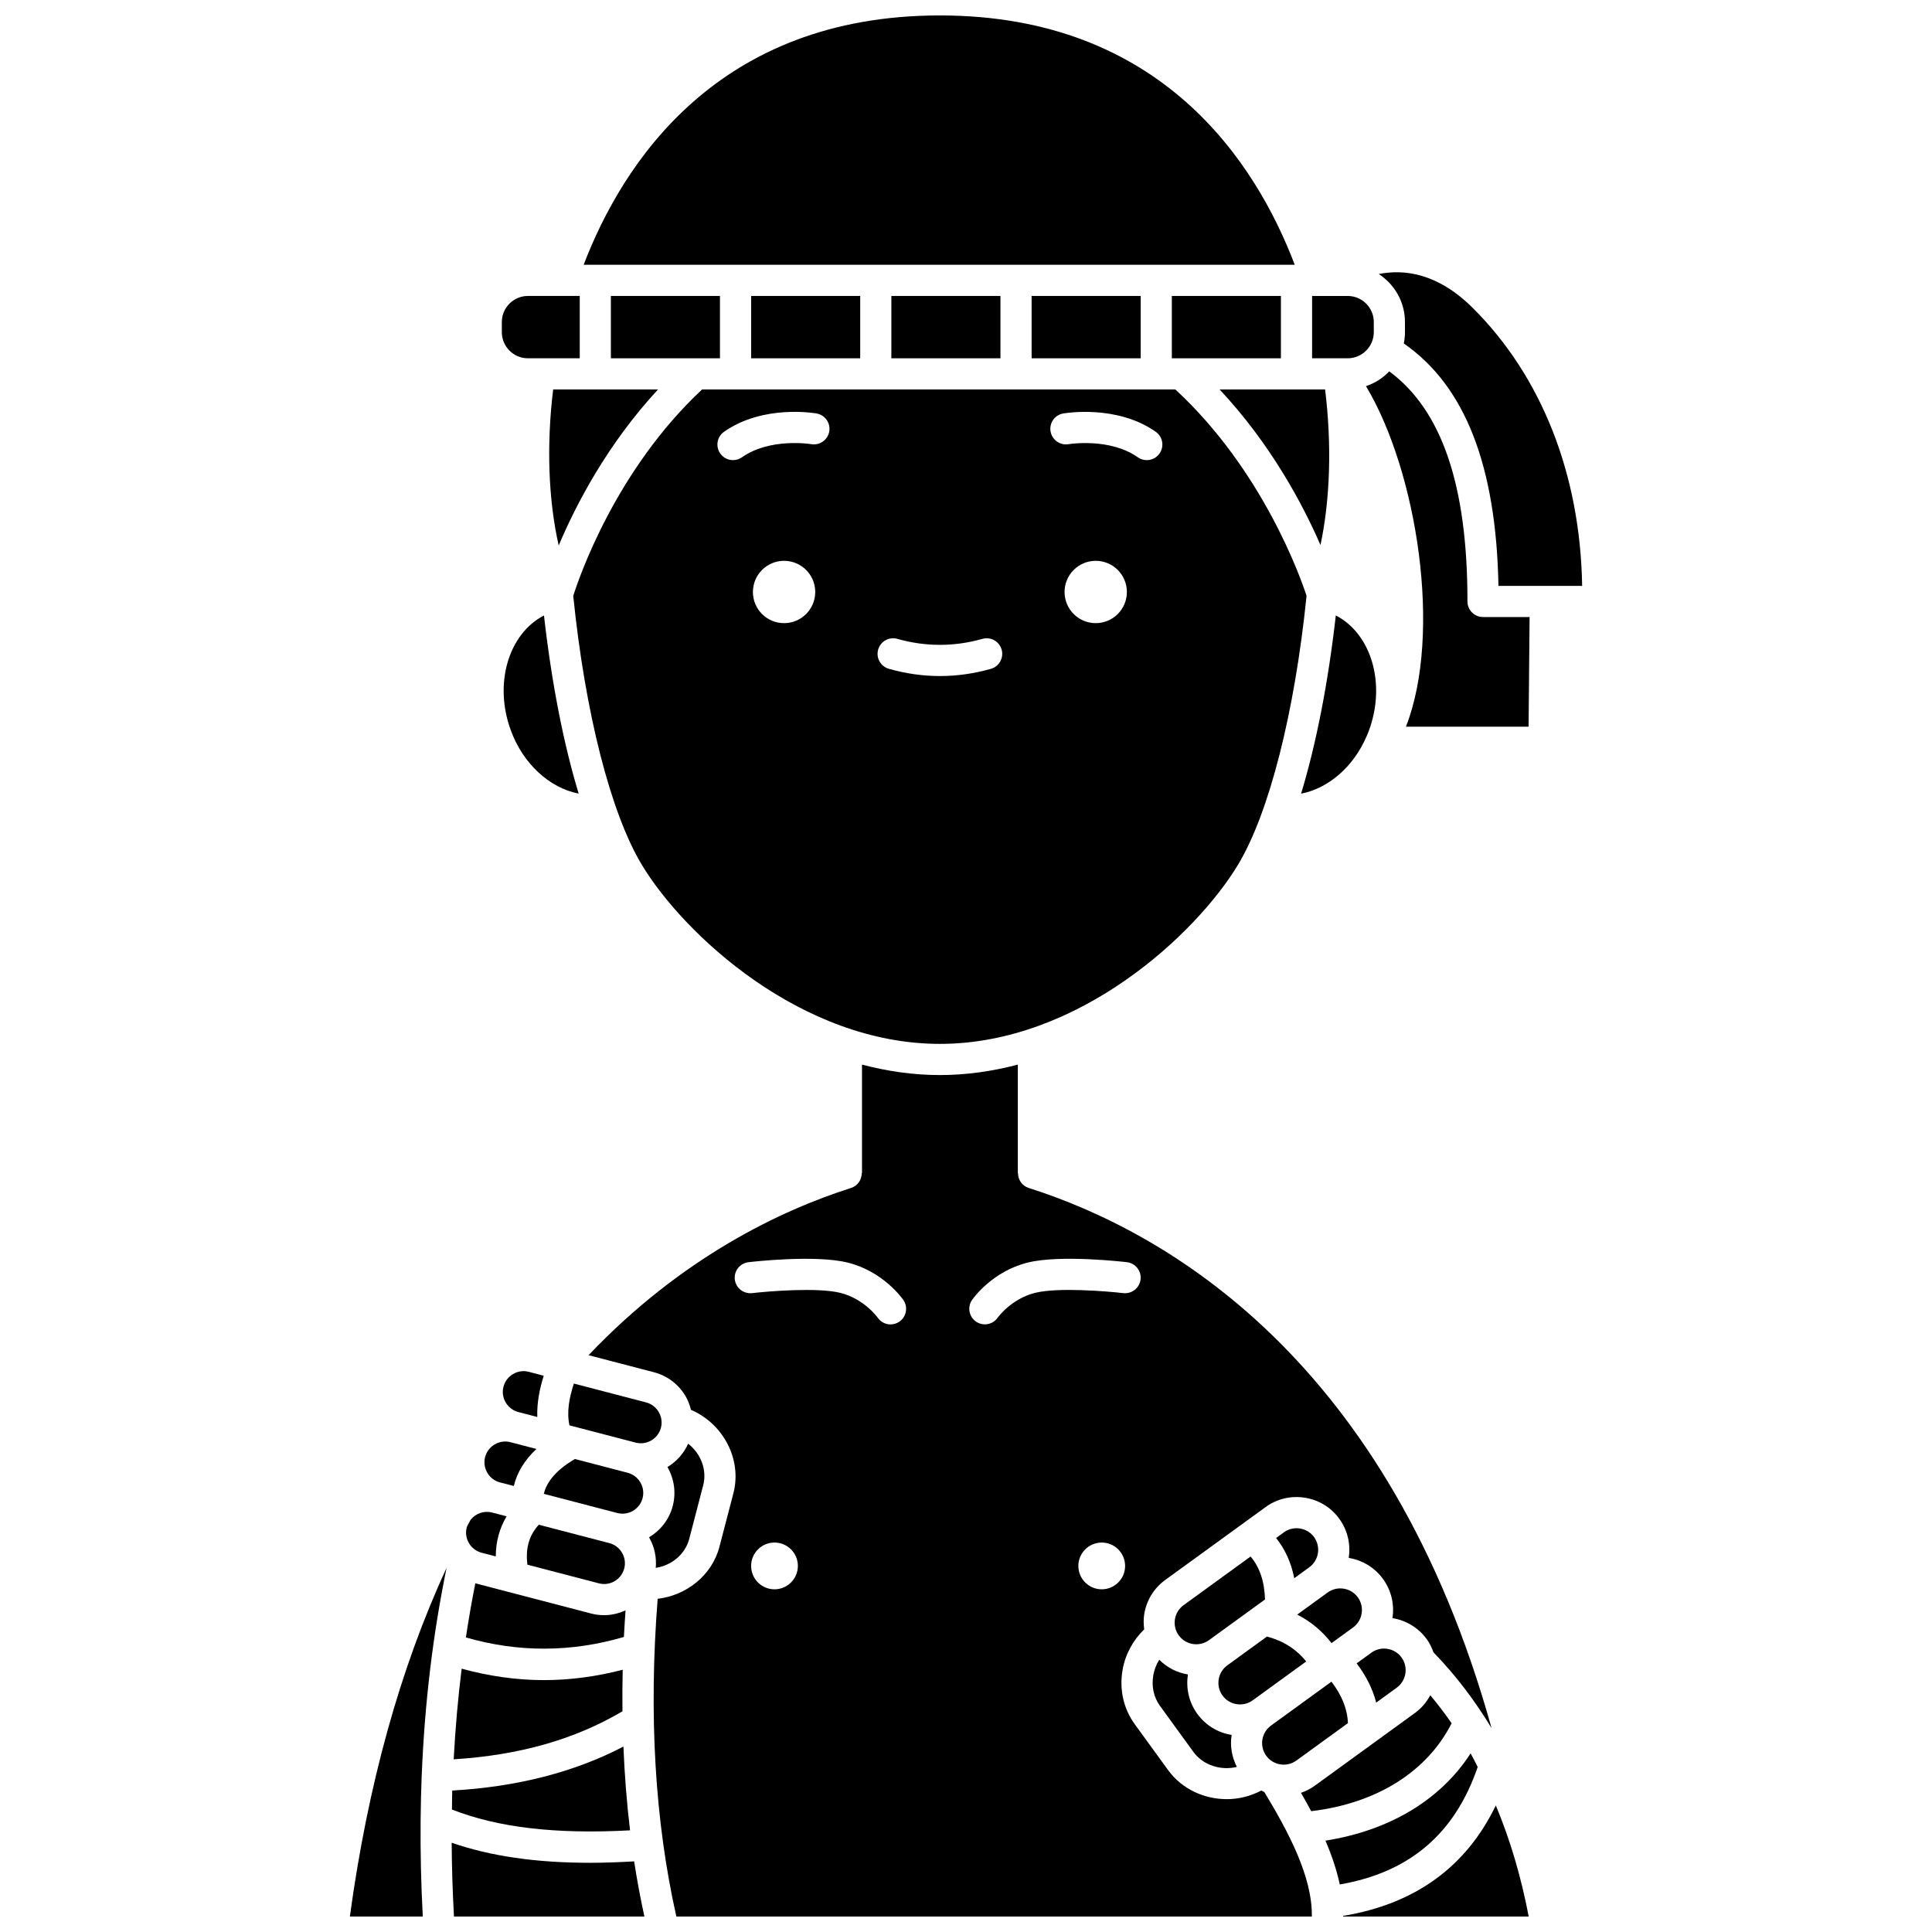 <?xml version="1.0" encoding="UTF-8"?>
<!-- Uploaded to: SVG Repo, www.svgrepo.com, Generator: SVG Repo Mixer Tools -->
<svg width="800px" height="800px" version="1.1" viewBox="144 144 512 512" xmlns="http://www.w3.org/2000/svg">
 <defs>
  <clipPath id="e">
   <path d="m298 148.09h190v66.906h-190z"/>
  </clipPath>
  <clipPath id="d">
   <path d="m499 622h51v29.902h-51z"/>
  </clipPath>
  <clipPath id="c">
   <path d="m236 559h27v92.902h-27z"/>
  </clipPath>
  <clipPath id="b">
   <path d="m263 632h52v19.902h-52z"/>
  </clipPath>
  <clipPath id="a">
   <path d="m299 426h241v225.9h-241z"/>
  </clipPath>
 </defs>
 <path d="m493.94 288.45c2.578-12.117 3.019-26.648 1.223-41.246h-27.965c13.641 14.547 22.133 30.621 26.742 41.246z"/>
 <path d="m417.39 222.43h28.906v16.52h-28.906z"/>
 <path d="m454.55 222.43h28.906v16.52h-28.906z"/>
 <path d="m309.34 577.81c0.113-2.332 0.277-4.691 0.438-7.051-1.762 0.801-3.684 1.281-5.68 1.281-1.145 0-2.312-0.145-3.469-0.445l-30.668-8c-0.934 4.719-1.773 9.504-2.496 14.344 13.867 4.008 27.922 3.965 41.875-0.129z"/>
 <path d="m380.22 222.43h28.906v16.52h-28.906z"/>
 <path d="m276.49 536.85 3.676 0.957c0.875-3.629 2.887-6.906 5.992-9.816l-6.883-1.797c-1.402-0.371-2.894-0.164-4.172 0.59-1.277 0.746-2.176 1.938-2.543 3.348-0.371 1.418-0.16 2.894 0.586 4.172 0.746 1.277 1.934 2.18 3.344 2.547z"/>
 <path d="m271.63 555.49 3.758 0.98c0.004-3.93 0.992-7.492 2.871-10.629l-3.848-1.004c-2.164-0.559-4.383 0.266-5.699 1.918-0.32 0.578-0.625 1.141-0.887 1.668-0.043 0.121-0.098 0.23-0.133 0.355-0.77 2.934 1 5.949 3.938 6.711z"/>
 <path d="m283.91 238.95h13.727v-16.52h-4.82-0.012-0.012-8.883c-3.816 0-6.922 3.102-6.922 6.918v2.68c0 3.82 3.106 6.922 6.922 6.922z"/>
 <g clip-path="url(#e)">
  <path d="m393.07 148.09c-58.91 0-84.07 39.148-94.395 66.074h188.44c-10.23-26.918-35.234-66.074-94.043-66.074z"/>
 </g>
 <path d="m506.18 339.08c0.223-0.512 0.434-1.008 0.609-1.5 4.582-12.453 0.59-25.645-8.785-30.48-2.035 17.93-5.207 34.066-9.203 47.23 7.129-1.371 13.871-7.023 17.379-15.25z"/>
 <path d="m314.29 541.02c0.371-1.414 0.16-2.894-0.586-4.168-0.75-1.277-1.941-2.18-3.352-2.547h-0.004l-13.988-3.652c-5.777 3.367-7.668 6.777-8.246 9.23l19.453 5.074c2.961 0.777 5.961-1 6.723-3.938z"/>
 <path d="m284.14 507.55c-2.93-0.773-5.945 1.004-6.715 3.941-0.371 1.414-0.16 2.894 0.586 4.168 0.75 1.277 1.941 2.18 3.352 2.547l5.027 1.312c-0.133-3.781 0.609-7.422 1.703-10.934z"/>
 <path d="m316.61 525.72c1.277-0.746 2.176-1.938 2.543-3.348 0.371-1.418 0.16-2.894-0.586-4.172-0.75-1.277-1.941-2.18-3.356-2.547l-19.133-4.992c-1.227 3.828-1.938 7.457-1.168 11.074l17.531 4.57c1.418 0.371 2.887 0.164 4.168-0.586z"/>
 <path d="m508.07 232.03v-2.68c0-3.816-3.106-6.918-6.922-6.918h-9.43v16.52h9.43c3.816-0.004 6.922-3.106 6.922-6.922z"/>
 <path d="m283.77 558.66 18.941 4.941c2.938 0.773 5.949-0.996 6.719-3.941 0.371-1.414 0.16-2.894-0.586-4.168-0.75-1.277-1.941-2.18-3.352-2.547l-18.699-4.879c-2.59 2.82-3.566 6.262-3.023 10.594z"/>
 <path d="m279.37 337.54c3.269 8.965 10.367 15.309 17.984 16.773-3.992-13.16-7.164-29.285-9.195-47.211-9.383 4.867-13.352 18.027-8.789 30.438z"/>
 <path d="m343.06 222.43h28.906v16.52h-28.906z"/>
 <path d="m305.89 222.43h28.906v16.52h-28.906z"/>
 <path d="m393.08 420.64c36.805 0 68.023-29.168 79.051-47.551 8.227-13.711 14.973-40.273 18.121-71.188-1.535-4.715-11.57-33.281-34.785-54.699h-125.4c-23.016 21.48-32.723 50.156-34.152 54.719 3.144 30.898 9.895 57.453 18.121 71.168 11.031 18.391 42.246 47.551 79.047 47.551zm-41.293-111.5c-4.562 0-8.258-3.695-8.258-8.258s3.695-8.258 8.258-8.258 8.258 3.695 8.258 8.258-3.695 8.258-8.258 8.258zm82.59 0c-4.562 0-8.258-3.695-8.258-8.258s3.695-8.258 8.258-8.258 8.258 3.695 8.258 8.258-3.695 8.258-8.258 8.258zm-8.621-55.566c0.582-0.098 14.23-2.394 24.531 4.856 1.863 1.312 2.312 3.891 0.996 5.758-0.801 1.141-2.082 1.75-3.379 1.75-0.82 0-1.652-0.242-2.375-0.754-7.461-5.254-18.234-3.488-18.348-3.473-2.211 0.387-4.379-1.117-4.769-3.367-0.391-2.242 1.102-4.371 3.344-4.769zm-49.035 62.578c0.625-2.195 2.914-3.473 5.098-2.844 7.484 2.117 15.039 2.117 22.527 0 2.176-0.625 4.477 0.648 5.098 2.844 0.621 2.191-0.652 4.477-2.844 5.098-4.477 1.27-9.023 1.91-13.512 1.91-4.496 0-9.039-0.645-13.512-1.91-2.199-0.621-3.477-2.902-2.856-5.098zm-40.848-57.719c10.316-7.266 23.957-4.961 24.535-4.856 2.246 0.395 3.746 2.535 3.348 4.781-0.395 2.242-2.535 3.727-4.769 3.352-0.105-0.02-10.906-1.777-18.352 3.473-0.727 0.512-1.551 0.754-2.375 0.754-1.297 0-2.578-0.605-3.379-1.75-1.32-1.863-0.867-4.441 0.992-5.754z"/>
 <path d="m292.06 288.56c4.488-10.633 12.809-26.77 26.336-41.359h-27.801c-1.801 14.719-1.273 29.293 1.465 41.359z"/>
 <path d="m514.15 591.25c2.555-1.859 3.125-5.445 1.27-8.004-1.117-1.539-2.867-2.359-4.637-2.359-1.168 0-2.344 0.355-3.356 1.09l-3.898 2.832c2.527 3.352 4.266 6.828 5.18 10.398z"/>
 <path d="m528.7 600.69c-1.793-2.59-3.684-5.066-5.66-7.438-0.961 1.785-2.285 3.406-4.035 4.68l-26.586 19.305c-1.129 0.82-2.359 1.438-3.641 1.883 0.926 1.602 1.828 3.227 2.703 4.863 17.332-2.074 30.664-10.418 37.219-23.293z"/>
 <path d="m487.56 610.56 13.656-9.914c-0.148-3.742-1.605-7.371-4.367-10.984l-16.016 11.629c-2.555 1.859-3.125 5.441-1.273 8 1.859 2.559 5.445 3.129 8 1.27z"/>
 <path d="m488.51 549.07c-0.309-0.051-0.617-0.074-0.926-0.074-1.199 0-2.359 0.371-3.336 1.082l-2.074 1.504c2.41 3.012 4.019 6.574 4.812 10.66l3.984-2.894c2.555-1.859 3.125-5.441 1.273-8.004-0.891-1.223-2.215-2.031-3.734-2.273z"/>
 <path d="m499.19 564.94c-1.164 0-2.34 0.355-3.356 1.09l-8.059 5.852c3.551 1.805 6.586 4.332 9.094 7.559l5.695-4.133c2.555-1.855 3.125-5.445 1.27-8.004-1.121-1.543-2.871-2.363-4.644-2.363z"/>
 <path d="m309.02 586.5c-6.945 1.809-13.918 2.746-20.871 2.746-7.293 0-14.574-1.051-21.809-3.031-0.973 7.867-1.676 15.879-2.109 24.023 17.398-1.086 32.094-5.266 44.727-12.727-0.039-3.637-0.027-7.305 0.062-11.012z"/>
 <path d="m534.1 306.31c-0.777-0.777-1.211-1.824-1.211-2.922 0.027-30.68-6.766-50.68-20.727-60.977-1.68 1.785-3.789 3.117-6.16 3.922 13.562 22.633 20.238 65.617 10.586 90.246h32.504l0.266-29.059h-12.34c-1.098 0-2.148-0.438-2.918-1.211z"/>
 <path d="m534.24 225.55c-9.352-9.285-18.273-10.246-24.855-8.926 4.168 2.711 6.945 7.383 6.945 12.715v2.68c0 1.027-0.105 2.031-0.305 3.008 16.227 11.258 24.469 32.332 25.082 64.234h22.176c-0.473-29.449-10.707-55.504-29.043-73.711z"/>
 <path d="m464.39 578.66 12.219-8.875c0.004-0.004 0.008-0.008 0.012-0.008l2.617-1.902c-0.129-4.699-1.371-8.477-3.816-11.387l-17.766 12.902c-2.555 1.855-3.125 5.441-1.27 8.004 1.859 2.551 5.445 3.121 8.004 1.266z"/>
 <g clip-path="url(#d)">
  <path d="m499.95 651.73c0 0.059-0.004 0.117-0.004 0.172h49.176c-2.004-10.531-4.926-20.383-8.715-29.445-7.867 16.305-21.426 26.133-40.457 29.273z"/>
 </g>
 <path d="m535.61 612.26c-0.633-1.199-1.219-2.438-1.887-3.598-7.957 12.344-21.512 20.453-38.469 23.129 1.652 3.836 2.977 7.727 3.801 11.613 18.473-3.195 30.488-13.406 36.555-31.145z"/>
 <path d="m490.15 584.31c-2.656-3.316-6.113-5.481-10.402-6.602l-10.496 7.625c-2.555 1.859-3.125 5.441-1.273 8.004 0.891 1.227 2.219 2.039 3.738 2.281 1.508 0.242 3.027-0.117 4.258-1.012z"/>
 <path d="m449.64 587.94c-0.523 2.957 0.102 5.852 1.777 8.152l8.824 12.148c2.606 3.59 7.277 5.035 11.539 4.012-1.363-2.676-1.832-5.637-1.387-8.48-3.684-0.594-6.914-2.574-9.094-5.574-2.269-3.129-3.051-6.894-2.477-10.449-2.836-0.457-5.488-1.781-7.609-3.898-0.773 1.234-1.312 2.625-1.574 4.09z"/>
 <path d="m310.97 629.06c-0.867-7.219-1.449-14.621-1.758-22.203-13.004 6.797-28.234 10.68-45.363 11.656-0.051 1.668-0.051 3.356-0.078 5.035 12.293 4.797 27.48 6.57 47.199 5.512z"/>
 <path d="m317.78 559.5c4.156-0.625 7.797-3.555 8.871-7.672l3.703-14.207c1.074-4.117-0.668-8.453-3.992-11.027-1.145 2.559-3.019 4.711-5.484 6.184 1.812 3.156 2.32 6.816 1.406 10.324-0.949 3.629-3.293 6.512-6.281 8.301 1.441 2.496 2.027 5.297 1.777 8.098z"/>
 <g clip-path="url(#c)">
  <path d="m262.35 559.5c-12.289 26.551-20.887 57.543-25.633 92.406h19.328c-0.461-8.582-0.656-17.062-0.578-25.422-0.004-0.129 0-0.25 0.004-0.383 0.039-3.777 0.121-7.535 0.27-11.266 0-0.031-0.02-0.062-0.02-0.094-0.004-0.078 0.039-0.141 0.039-0.219 0.766-19.062 2.969-37.457 6.59-55.023z"/>
 </g>
 <g clip-path="url(#b)">
  <path d="m300.4 637.66c-14.402 0-26.371-1.754-36.703-5.312 0.039 6.445 0.25 12.973 0.609 19.555h50.465c-1.031-4.781-1.957-9.648-2.715-14.621-4.031 0.227-7.949 0.379-11.656 0.379z"/>
 </g>
 <g clip-path="url(#a)">
  <path d="m478.26 618.51c-2.871 1.508-6.012 2.285-9.145 2.285-6 0-11.91-2.672-15.559-7.703l-8.828-12.152c-3.004-4.129-4.144-9.262-3.223-14.453 0.738-4.156 2.777-7.828 5.719-10.688-0.164-1.305-0.211-2.633 0-3.973 0.586-3.699 2.57-6.941 5.582-9.125l26.586-19.309c3.012-2.184 6.699-3.074 10.41-2.484 3.699 0.586 6.941 2.57 9.125 5.582 2.258 3.109 3.043 6.848 2.496 10.375 3.523 0.57 6.836 2.469 9.09 5.578 2.258 3.109 3.047 6.848 2.5 10.375 3.523 0.57 6.836 2.469 9.09 5.574 0.797 1.098 1.348 2.289 1.785 3.5 5.781 5.926 10.902 12.672 15.395 20.082-27.254-97.93-86.441-131.63-122.68-143.16-1.754-0.559-2.816-2.184-2.82-3.93h-0.051l0.004-28.75c-6.633 1.738-13.535 2.766-20.648 2.766-7.109 0-14.016-1.027-20.648-2.769v28.754h-0.07c-0.004 1.746-1.066 3.375-2.816 3.93-18.301 5.824-44.766 18.211-69.574 44.324l17.336 4.523c3.543 0.93 6.523 3.188 8.387 6.367 0.668 1.141 1.098 2.359 1.418 3.598 8.512 3.633 13.574 13.105 11.242 22.082l-3.703 14.207c-1.98 7.586-8.766 12.898-16.371 13.781-2.398 30.625-0.734 58.914 4.957 84.211h168.41c0.16-10.527-6.172-22.383-12.602-33.016-0.285-0.113-0.531-0.258-0.785-0.383zm-129.01-53.328c-3.418 0-6.195-2.773-6.195-6.195 0-3.418 2.773-6.195 6.195-6.195 3.418 0 6.195 2.773 6.195 6.195-0.004 3.418-2.777 6.195-6.195 6.195zm33.082-70.922c-0.715 0.492-1.527 0.723-2.328 0.723-1.309 0-2.598-0.621-3.394-1.777-0.094-0.137-3.676-5.062-9.977-6.602-6.027-1.465-18.871-0.43-23.316 0.09-2.289 0.23-4.316-1.355-4.582-3.617s1.352-4.316 3.617-4.582c0.707-0.086 17.531-2.043 26.238 0.09 9.508 2.324 14.602 9.625 14.816 9.938 1.281 1.875 0.809 4.445-1.074 5.738zm36.031-7.656c-6.356 1.559-9.941 6.555-9.977 6.606-0.805 1.145-2.094 1.758-3.394 1.758-0.809 0-1.633-0.238-2.344-0.734-1.863-1.297-2.336-3.844-1.059-5.715 0.215-0.309 5.312-7.609 14.816-9.938 8.699-2.133 25.539-0.172 26.238-0.09 2.266 0.27 3.883 2.32 3.617 4.582-0.27 2.266-2.305 3.856-4.582 3.617-4.445-0.52-17.285-1.559-23.316-0.086zm17.605 78.578c-3.418 0-6.195-2.773-6.195-6.195 0-3.418 2.773-6.195 6.195-6.195 3.418 0 6.195 2.773 6.195 6.195 0 3.418-2.773 6.195-6.195 6.195z"/>
 </g>
</svg>